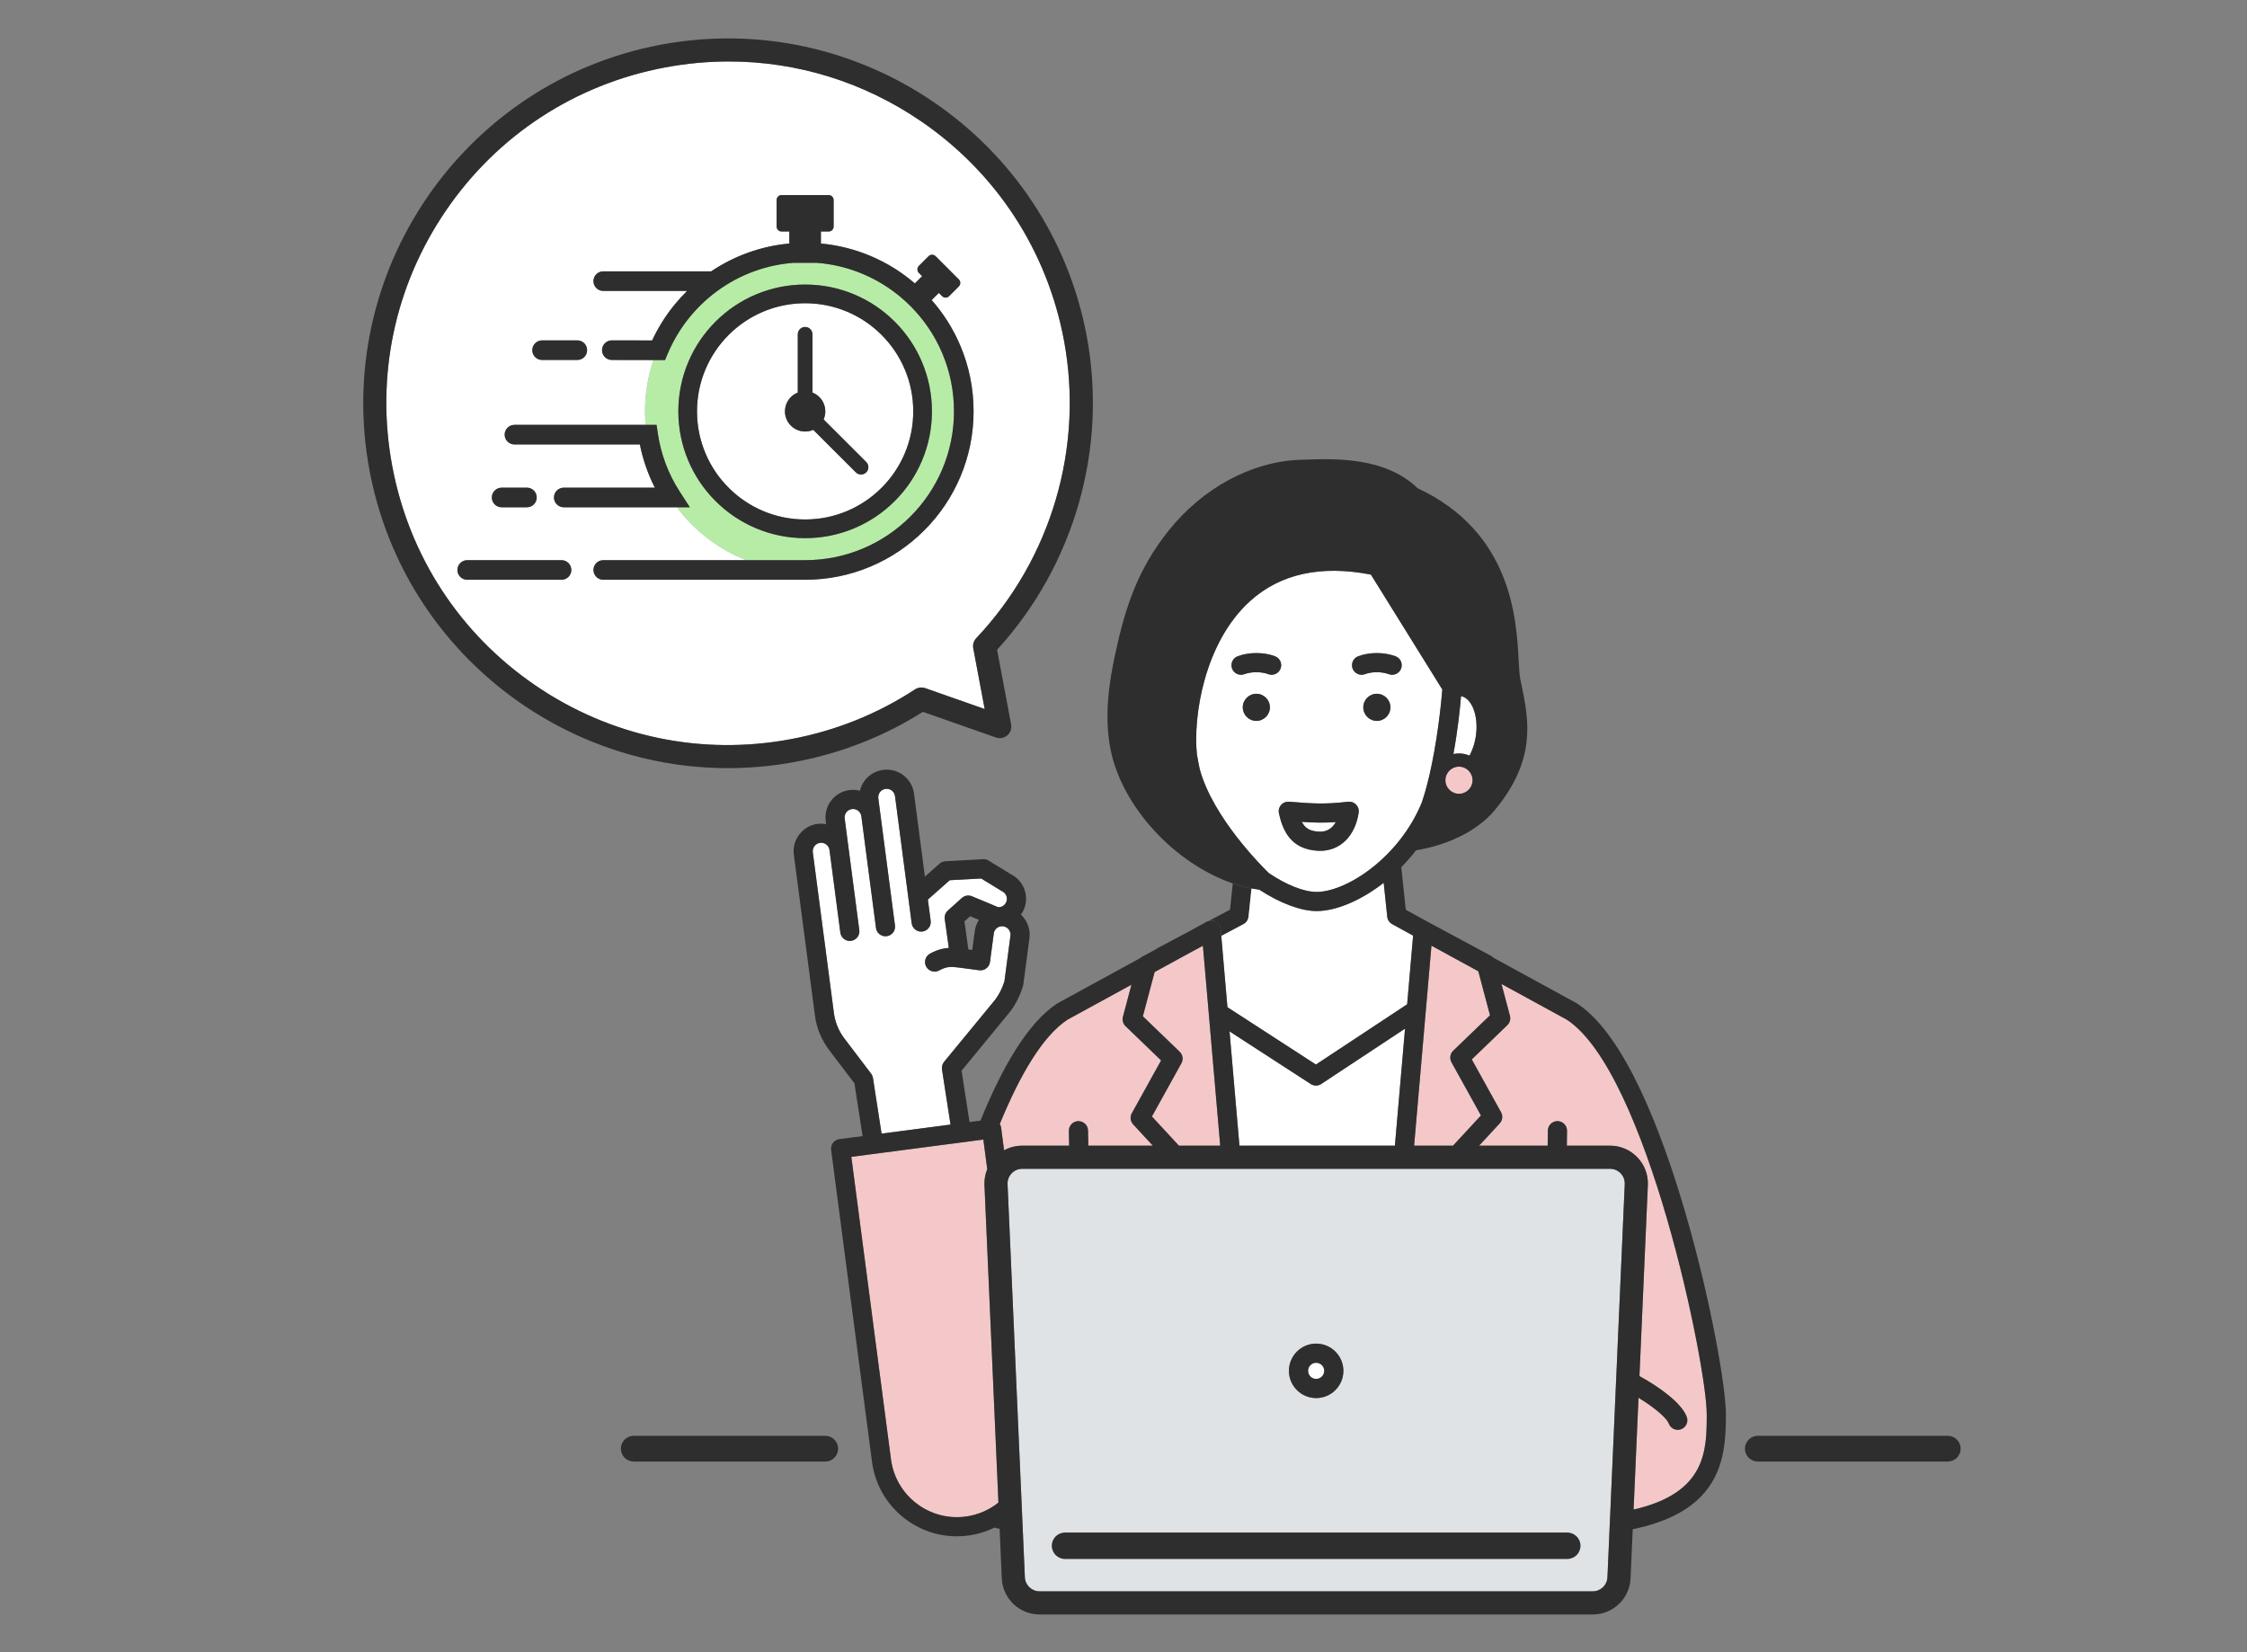 <svg xmlns="http://www.w3.org/2000/svg" viewBox="0 0 340 250" width="340" height="250"><rect x="0" y="0" width="340" height="250" fill="#808080" stroke="none"/><defs><style>.a{fill:#f4c8c8}.b{fill:#fff}.c{fill:#b7eca7}.d{fill:#dfe3e6}.e{fill:#2e2e2e}</style></defs><path class="c" d="M130.591,82.992c2.683-1.135,5.093-2.76,7.163-4.829s3.695-4.48,4.829-7.163c1.175-2.777,1.77-5.728,1.77-8.77s-.596-5.993-1.77-8.77c-1.135-2.683-2.76-5.093-4.829-7.163-2.07-2.07-4.48-3.695-7.163-4.83-2.229-.943-4.57-1.512-6.981-1.7h-3.568c-3.896,.304-7.622,1.606-10.867,3.81-1.802,1.224-3.416,2.701-4.798,4.388-1.391,1.699-2.524,3.585-3.365,5.604l-.381,.913-1.758-.004c-.824,2.438-1.278,5.047-1.278,7.763,0,.69,.036,1.371,.092,2.046h1.656l.187,1.265c.472,3.198,1.605,6.198,3.367,8.916l1.482,2.286h-1.958c2.661,3.552,6.278,6.344,10.466,8.008h8.933c3.042,0,5.993-.596,8.77-1.77Zm-22.33-7.184c-1.761-1.761-3.145-3.813-4.111-6.098-1.001-2.366-1.508-4.879-1.508-7.468s.507-5.102,1.508-7.468c.966-2.285,2.35-4.336,4.111-6.098,1.761-1.761,3.813-3.145,6.098-4.111,2.366-1.001,4.879-1.508,7.468-1.508s5.102,.507,7.468,1.508c2.285,.966,4.336,2.35,6.098,4.111,1.761,1.762,3.145,3.813,4.111,6.098,1.001,2.366,1.508,4.879,1.508,7.468s-.507,5.102-1.508,7.468c-.966,2.285-2.35,4.336-4.111,6.098s-3.813,3.145-6.098,4.111c-2.366,1.001-4.879,1.508-7.468,1.508s-5.102-.507-7.468-1.508c-2.285-.966-4.336-2.35-6.098-4.111Z"/><path class="d" d="M245.846,179.179c.026-.612-.192-1.193-.616-1.636-.424-.443-.994-.688-1.607-.688h-88.942c-.613,0-1.185,.244-1.608,.687-.424,.443-.642,1.024-.615,1.637l2.619,59.483c.053,1.192,1.029,2.127,2.223,2.127h83.706c1.193,0,2.17-.935,2.223-2.127l2.619-59.483Zm-46.695,32.367c-2.272,0-4.12-1.848-4.12-4.12s1.848-4.12,4.12-4.12,4.12,1.848,4.12,4.12-1.848,4.12-4.12,4.12Z"/><path class="e" d="M183.948,139.479c.431,.231,.717,.664,.759,1.152l.086,.995,3.366-1.785c.426-.226,.712-.649,.762-1.129l.447-4.278c-.947-.182-1.892-.441-2.833-.761l-.415,3.971-3.246,1.721c.356-.1,.74-.064,1.074,.115Z"/><path class="b" d="M119.73,111.833c6.735-1.268,13.037-3.798,18.73-7.521,.455-.298,1.025-.366,1.538-.187l8.998,3.16-1.728-9.191c-.104-.551,.062-1.118,.448-1.525,11.36-12.019,16.32-28.88,13.27-45.105-2.553-13.572-10.238-25.339-21.641-33.131-8.694-5.941-18.757-9.03-29.062-9.03-3.21,0-6.442,.299-9.666,.905-13.572,2.553-25.339,10.237-33.131,21.64s-10.679,25.156-8.126,38.729,10.237,25.339,21.64,33.131c11.402,7.791,25.154,10.683,38.729,8.126Zm-37.705-60.329h5.332c.818,0,1.481,.663,1.481,1.481s-.663,1.481-1.481,1.481h-5.332c-.818,0-1.481-.663-1.481-1.481s.663-1.481,1.481-1.481Zm-6.123,22.288h3.831c.818,0,1.481,.663,1.481,1.481s-.663,1.481-1.481,1.481h-3.831c-.818,0-1.481-.663-1.481-1.481s.663-1.481,1.481-1.481Zm9.068,13.932h-14.275c-.818,0-1.481-.663-1.481-1.481s.663-1.481,1.481-1.481h14.275c.818,0,1.481,.663,1.481,1.481s-.663,1.481-1.481,1.481Zm4.83-1.481c0-.818,.663-1.481,1.481-1.481h21.607c-4.188-1.664-7.804-4.455-10.466-8.008h-17.119c-.818,0-1.481-.663-1.481-1.481s.663-1.481,1.481-1.481h13.789c-1.056-2.067-1.816-4.257-2.271-6.543h-18.979c-.818,0-1.481-.663-1.481-1.481s.663-1.481,1.481-1.481h19.848c-.056-.675-.092-1.356-.092-2.046,0-2.716,.454-5.325,1.278-7.763l-6.301-.013c-.818-.002-1.48-.666-1.478-1.484,.002-.817,.664-1.478,1.481-1.478h.003l6.1,.012c.9-1.941,2.043-3.763,3.405-5.427,.594-.725,1.225-1.415,1.892-2.068h-12.696c-.818,0-1.481-.663-1.481-1.481s.663-1.481,1.481-1.481h16.332c3.547-2.385,7.593-3.821,11.827-4.213v-1.817h-1.172c-.416,0-.753-.337-.753-.753v-4.005c0-.416,.337-.753,.753-.753h7.119c.416,0,.753,.337,.753,.753v4.005c0,.416-.337,.753-.753,.753h-1.172v1.818c2.597,.241,5.121,.874,7.531,1.893,2.442,1.033,4.683,2.424,6.684,4.147l1.099-1.099-.49-.49c-.294-.294-.294-.771,0-1.065l1.467-1.467c.294-.294,.771-.294,1.065,0l3.513,3.513c.294,.294,.294,.771,0,1.065l-1.467,1.467c-.294,.294-.771,.294-1.065,0l-.49-.49-1.085,1.085c1.809,2.056,3.264,4.37,4.334,6.9,1.33,3.144,2.004,6.483,2.004,9.924s-.674,6.78-2.004,9.924c-1.284,3.036-3.122,5.762-5.463,8.103-2.341,2.341-5.067,4.179-8.103,5.463-3.144,1.33-6.483,2.004-9.924,2.004h-30.54c-.818,0-1.481-.663-1.481-1.481Zm38.394-8.927c1.948-.824,3.698-2.004,5.2-3.506,1.503-1.503,2.683-3.252,3.506-5.2,.853-2.016,1.285-4.158,1.285-6.367s-.432-4.351-1.285-6.367c-.824-1.948-2.004-3.698-3.506-5.2-1.503-1.503-3.252-2.683-5.2-3.506-2.016-.853-4.158-1.285-6.367-1.285s-4.351,.432-6.367,1.285c-1.948,.824-3.698,2.004-5.2,3.506-1.503,1.503-2.683,3.252-3.506,5.2-.853,2.016-1.285,4.158-1.285,6.367s.432,4.351,1.285,6.367c.824,1.948,2.004,3.698,3.506,5.2,1.503,1.503,3.252,2.683,5.2,3.506,2.016,.853,4.158,1.285,6.367,1.285s4.351-.432,6.367-1.285Zm-9.421-15.074c0-1.294,.806-2.4,1.943-2.844v-8.813c0-.613,.497-1.111,1.111-1.111s1.111,.497,1.111,1.111v8.813c1.137,.444,1.943,1.55,1.943,2.844,0,.435-.092,.849-.256,1.224l6.447,6.438c.434,.433,.435,1.137,.001,1.571-.217,.217-.502,.326-.786,.326s-.568-.108-.785-.325l-6.447-6.438c-.376,.165-.791,.258-1.228,.258-1.686,0-3.054-1.367-3.054-3.054Zm80.343,98.839l-13.39-8.676-.934-10.779,3.366-1.785c.426-.226,.712-.649,.762-1.129l.447-4.278c.393,.076,.786,.138,1.179,.188,3.156,2.069,6.336,3.236,8.672,3.236,2.956,0,6.708-1.597,10.152-4.274l.537,5.129c.049,.472,.327,.89,.743,1.119l3.17,1.74-.901,10.394-13.802,9.116Zm16.039-39.697c.307-.907,.59-1.884,.849-2.903,.003-.011,0-.021,.002-.032,.106-.41,.205-.819,.302-1.228,1.079-4.694,1.697-9.938,1.929-12.89l-10.802-17.384c-7.55-1.47-13.691-.129-18.261,3.99-6.972,6.285-8.648,17.503-8.073,23.161,.131,.79,.275,1.548,.431,2.277,2.013,7.431,9.626,14.93,10.461,15.735,2.658,1.799,5.308,2.851,7.223,2.851,4.527,0,12.545-5.231,15.938-13.577Zm-8.872-14.354c0-1.134,.919-2.053,2.053-2.053s2.053,.919,2.053,2.053-.919,2.053-2.053,2.053-2.053-.919-2.053-2.053Zm-.773-7.73c1.701-.641,3.916-.643,5.643-.003,.75,.278,1.133,1.111,.855,1.861-.216,.584-.77,.946-1.358,.946-.167,0-.337-.029-.503-.091-1.076-.398-2.563-.4-3.614-.003-.749,.283-1.584-.096-1.867-.844-.282-.749,.096-1.584,.844-1.866Zm-19.085,1.858c-.278-.75,.105-1.584,.855-1.861,1.727-.64,3.942-.639,5.643,.003,.749,.282,1.127,1.118,.844,1.866-.283,.748-1.117,1.127-1.867,.844-1.052-.397-2.538-.396-3.614,.003-.166,.062-.336,.091-.503,.091-.589,0-1.142-.361-1.358-.946Zm1.62,5.871c0-1.134,.919-2.053,2.053-2.053s2.053,.919,2.053,2.053-.919,2.053-2.053,2.053-2.053-.919-2.053-2.053Zm5.473,16.038c-.1-.449,.019-.918,.321-1.265,.302-.347,.753-.529,1.208-.494,3.652,.289,5.318,.421,8.942,.005,.448-.052,.893,.109,1.207,.432,.313,.324,.457,.775,.391,1.221-.53,3.54-2.8,5.776-5.821,5.776-.096,0-.192-.002-.289-.007-4.205-.195-5.393-3.132-5.957-5.669Zm17.545,50.29h-23.521l-1.499-17.294,12.293,7.965c.483,.313,1.105,.31,1.586-.007l12.677-8.373-1.535,17.709Zm8.856-59.259c.692-3.782,1.018-7.05,1.156-8.771,.006,.001,.012,.003,.018,.004,1.837,.417,2.813,3.583,2.089,6.774-.184,.808-.473,1.556-.82,2.233-.491-.212-1.031-.331-1.599-.331-.29,0-.571,.033-.844,.091Zm-77.385,47.716l1.292,8.347-10.434,1.368-1.297-8.38-.005-.033c-.003-.022-.012-.042-.017-.064-.01-.05-.023-.099-.039-.149-.014-.045-.03-.088-.048-.131-.018-.042-.038-.083-.06-.123-.025-.047-.052-.091-.082-.134-.012-.018-.02-.037-.033-.054l-4.056-5.337c-.848-1.117-1.393-2.444-1.576-3.837l-1.533-11.699c-.002-.015-.008-.028-.01-.043-.002-.014-.001-.028-.004-.042l-1.644-12.541c-.091-.695,.401-1.335,1.098-1.427,.34-.044,.674,.045,.943,.252,.269,.207,.442,.506,.486,.843l1.637,12.489c.104,.793,.831,1.353,1.624,1.248,.793-.104,1.352-.831,1.248-1.624l-1.637-12.489-.577-4.403c-.044-.337,.046-.672,.253-.942,.208-.27,.508-.443,.845-.487,.338-.044,.671,.046,.94,.253,.269,.207,.442,.507,.486,.846l2.214,16.892c.096,.729,.718,1.26,1.435,1.26,.062,0,.126-.004,.19-.012,.793-.104,1.352-.831,1.248-1.624l-2.214-16.891h0s-.308-2.347-.308-2.347c-.044-.337,.046-.672,.253-.942,.207-.27,.508-.443,.845-.487,.338-.044,.674,.046,.94,.25,.272,.21,.446,.511,.49,.849l2.522,19.239c.096,.729,.718,1.26,1.435,1.26,.062,0,.126-.004,.19-.012,.793-.104,1.352-.831,1.248-1.624l-.421-3.213,3.308-2.928,4.756-.26c.713,.433,2.332,1.424,3.443,2.106,.242,.205,.397,.489,.439,.805,.044,.337-.046,.672-.253,.942-.214,.279-.524,.453-.869,.49-.195,.02-.458-.093-.944-.312l-.271-.121c-.01-.004-.02-.009-.03-.013l-2.922-1.209c-.516-.213-1.109-.111-1.524,.263l-2.116,1.908c-.358,.322-.532,.801-.465,1.278l.617,4.369c-.853,.053-1.772,.275-2.847,.864-.702,.384-.959,1.265-.575,1.966,.384,.701,1.265,.959,1.966,.575,1.099-.602,1.772-.595,2.944-.439l3.113,.413c.793,.105,1.521-.453,1.626-1.245l.571-4.308c.003-.018,.005-.037,.006-.055,.088-.498,.469-.904,.959-1.017,.066-.015,.121-.024,.19-.031,.08-.008,.169-.007,.273,.005,.161,.025,.311,.075,.441,.144,.461,.25,.725,.767,.655,1.288l-.909,6.886c-.587,1.866-1.412,2.833-2.018,3.542-.152,.178-.292,.346-.422,.516-.002,.002-.004,.003-.006,.005l-6.691,8.134c-.005,.006-.006,.014-.011,.021-.108,.136-.19,.291-.244,.458-.005,.017-.013,.032-.017,.048-.045,.157-.059,.323-.047,.494,.002,.021,0,.042,.003,.063,0,.008,0,.016,.001,.024,.001,.011,0,.022,.002,.034Zm57.839,45.614c0,.674-.549,1.223-1.223,1.223s-1.223-.549-1.223-1.223,.549-1.223,1.223-1.223,1.223,.549,1.223,1.223Zm1.748-83.03c-.453,.809-1.21,1.505-2.511,1.445-1.319-.061-2.094-.449-2.632-1.483,1.808,.123,3.269,.165,5.142,.037Z"/><path class="a" d="M224.088,168.785l-4.227,4.571h-5.889l2.624-30.266,7.093,3.878,1.767,6.657-5.568,5.364c-.473,.455-.58,1.171-.262,1.745l4.461,8.051Zm4.387-15.08c.135,.508-.016,1.05-.395,1.415l-5.38,5.183,4.43,7.994c.303,.547,.221,1.226-.203,1.685l-3.119,3.373h10.378l.03-2.284c.01-.793,.657-1.429,1.448-1.429,.006,0,.013,0,.02,0,.8,.011,1.44,.668,1.429,1.467l-.03,2.246h6.54c1.577,0,3.046,.628,4.137,1.768,1.09,1.14,1.652,2.635,1.583,4.21l-1.272,28.885c3.235,1.776,6.426,4.168,7.162,6.189,.273,.752-.115,1.583-.866,1.856-.164,.06-.331,.088-.495,.088-.592,0-1.147-.365-1.361-.954-.254-.699-1.802-2.2-4.583-3.901l-.745,16.926c11.063-2.526,11.072-9.012,11.072-14.456,0-7.37-9.028-51.707-21.167-59.675l-9.891-5.407,1.28,4.821Zm-57.216,14.745l4.43-7.994-5.38-5.183c-.379-.365-.53-.907-.395-1.415l1.29-4.859-9.682,5.293c-3.773,2.477-7.245,8.47-10.24,15.773,.1,.168,.17,.354,.196,.552l.451,3.44c.832-.457,1.77-.701,2.751-.701h7.098l-.043-2.237c-.015-.8,.621-1.461,1.42-1.476,.809-.006,1.461,.621,1.476,1.42l.044,2.292h9.765l-2.978-3.221c-.425-.459-.507-1.138-.203-1.685Zm10.754-25.346l-1.647,.886-5.657,3.093-1.777,6.695,5.568,5.364c.473,.455,.58,1.171,.262,1.745l-4.461,8.051,4.086,4.418h6.25l-2.622-30.252Zm-33.219,29.326l-19.978,2.619,5.997,45.749c.35,2.668,1.717,5.041,3.851,6.68,2.134,1.64,4.779,2.35,7.447,2h0c1.847-.242,3.545-.982,4.964-2.116l-2.115-48.027c-.037-.845,.112-1.664,.422-2.419l-.588-4.485Zm69.915-54.37c0,1.134,.92,2.054,2.054,2.054s2.054-.92,2.054-2.054-.92-2.054-2.054-2.054-2.054,.92-2.054,2.054Z"/><path class="e" d="M120.376,115.272c6.903-1.299,13.382-3.842,19.269-7.561l11.052,3.881c.591,.208,1.245,.083,1.72-.323,.475-.407,.695-1.037,.58-1.651l-2.125-11.302c11.694-12.784,16.757-30.47,13.555-47.499C158.799,20.901,129.882,1.144,99.971,6.768c-29.915,5.626-49.676,34.54-44.05,64.454,4.98,26.482,28.21,45.007,54.229,45.007,3.373,0,6.793-.312,10.226-.957Zm-61.016-44.696c-2.553-13.572,.334-27.326,8.126-38.729s19.559-19.087,33.131-21.64c3.224-.606,6.456-.905,9.666-.905,10.306,0,20.368,3.089,29.062,9.03,11.402,7.792,19.088,19.559,21.641,33.131,3.051,16.226-1.909,33.087-13.27,45.105-.386,.407-.552,.975-.448,1.525l1.728,9.191-8.998-3.16c-.513-.18-1.083-.111-1.538,.187-5.693,3.723-11.995,6.253-18.73,7.521-13.575,2.557-27.327-.335-38.729-8.126-11.402-7.792-19.087-19.559-21.64-33.131Zm27.09,15.667c0,.818-.663,1.481-1.481,1.481h-14.275c-.818,0-1.481-.663-1.481-1.481s.663-1.481,1.481-1.481h14.275c.818,0,1.481,.663,1.481,1.481Zm-5.907-33.258c0-.818,.663-1.481,1.481-1.481h5.332c.818,0,1.481,.663,1.481,1.481s-.663,1.481-1.481,1.481h-5.332c-.818,0-1.481-.663-1.481-1.481Zm41.277,34.739h-30.54c-.818,0-1.481-.663-1.481-1.481s.663-1.481,1.481-1.481h30.54c3.042,0,5.993-.596,8.77-1.77,2.683-1.135,5.093-2.76,7.163-4.829s3.695-4.48,4.829-7.163c1.175-2.777,1.77-5.728,1.77-8.77s-.596-5.993-1.77-8.77c-1.135-2.683-2.76-5.093-4.829-7.163-2.07-2.07-4.48-3.695-7.163-4.83-2.229-.943-4.57-1.512-6.981-1.7h-3.568c-3.896,.304-7.622,1.606-10.867,3.81-1.802,1.224-3.416,2.701-4.798,4.388-1.391,1.699-2.524,3.585-3.365,5.604l-.381,.913-1.758-.004-6.301-.013c-.818-.002-1.48-.666-1.478-1.484,.002-.817,.664-1.478,1.481-1.478h.003l6.1,.012c.9-1.941,2.043-3.763,3.405-5.427,.594-.725,1.225-1.415,1.892-2.068h-12.696c-.818,0-1.481-.663-1.481-1.481s.663-1.481,1.481-1.481h16.332c3.547-2.385,7.593-3.821,11.827-4.213v-1.817h-1.172c-.416,0-.753-.337-.753-.753v-4.005c0-.416,.337-.753,.753-.753h7.119c.416,0,.753,.337,.753,.753v4.005c0,.416-.337,.753-.753,.753h-1.172v1.818c2.597,.241,5.121,.874,7.531,1.893,2.442,1.033,4.683,2.424,6.684,4.147l1.099-1.099-.49-.49c-.294-.294-.294-.771,0-1.065l1.467-1.467c.294-.294,.771-.294,1.065,0l3.513,3.513c.294,.294,.294,.771,0,1.065l-1.467,1.467c-.294,.294-.771,.294-1.065,0l-.49-.49-1.085,1.085c1.809,2.056,3.264,4.37,4.334,6.9,1.33,3.144,2.004,6.483,2.004,9.924s-.674,6.78-2.004,9.924c-1.284,3.036-3.122,5.762-5.463,8.103-2.341,2.341-5.067,4.179-8.103,5.463-3.144,1.33-6.483,2.004-9.924,2.004Zm-17.44-10.97h-19.077c-.818,0-1.481-.663-1.481-1.481s.663-1.481,1.481-1.481h13.789c-1.056-2.067-1.816-4.257-2.271-6.543h-18.979c-.818,0-1.481-.663-1.481-1.481s.663-1.481,1.481-1.481h21.504l.187,1.265c.472,3.198,1.605,6.198,3.367,8.916l1.482,2.286Zm-29.96-1.481c0-.818,.663-1.481,1.481-1.481h3.831c.818,0,1.481,.663,1.481,1.481s-.663,1.481-1.481,1.481h-3.831c-.818,0-1.481-.663-1.481-1.481Zm54.875,4.646c2.285-.966,4.336-2.35,6.098-4.111s3.145-3.813,4.111-6.098c1.001-2.366,1.508-4.879,1.508-7.468s-.507-5.102-1.508-7.468c-.966-2.285-2.35-4.336-4.111-6.098-1.761-1.761-3.813-3.145-6.098-4.111-2.366-1.001-4.879-1.508-7.468-1.508s-5.102,.507-7.468,1.508c-2.285,.966-4.336,2.35-6.098,4.111-1.761,1.762-3.145,3.813-4.111,6.098-1.001,2.366-1.508,4.879-1.508,7.468s.507,5.102,1.508,7.468c.966,2.285,2.35,4.336,4.111,6.098s3.813,3.145,6.098,4.111c2.366,1.001,4.879,1.508,7.468,1.508s5.102-.507,7.468-1.508Zm-19.036-6.11c-1.503-1.503-2.683-3.252-3.506-5.2-.853-2.016-1.285-4.158-1.285-6.367s.432-4.351,1.285-6.367c.824-1.948,2.004-3.698,3.506-5.2,1.503-1.503,3.252-2.683,5.2-3.506,2.016-.853,4.158-1.285,6.367-1.285s4.351,.432,6.367,1.285c1.948,.824,3.698,2.004,5.2,3.506,1.503,1.503,2.683,3.252,3.506,5.2,.853,2.016,1.285,4.158,1.285,6.367s-.432,4.351-1.285,6.367c-.824,1.948-2.004,3.698-3.506,5.2-1.503,1.503-3.252,2.683-5.2,3.506-2.016,.853-4.158,1.285-6.367,1.285s-4.351-.432-6.367-1.285c-1.948-.824-3.698-2.004-5.2-3.506Zm11.568-8.514c-1.686,0-3.054-1.367-3.054-3.054,0-1.294,.806-2.4,1.943-2.844v-8.813c0-.613,.497-1.111,1.111-1.111s1.111,.497,1.111,1.111v8.813c1.137,.444,1.943,1.55,1.943,2.844,0,.435-.092,.849-.256,1.224l6.447,6.438c.434,.433,.435,1.137,.001,1.571-.217,.217-.502,.326-.786,.326s-.568-.108-.785-.325l-6.447-6.438c-.376,.165-.791,.258-1.228,.258Zm57.173,76.141l-4.078,2.194c.085-.075,.178-.142,.28-.196l4.8-2.546-1.002,.548Zm2.103-27.339c.131,.79,.275,1.548,.431,2.277-.2-.737-.348-1.473-.425-2.202-.003-.024-.003-.051-.006-.075Zm6.683-11.994c-.589,0-1.142-.361-1.358-.946-.278-.75,.105-1.584,.855-1.861,1.727-.64,3.942-.639,5.643,.003,.749,.282,1.127,1.118,.844,1.866-.283,.748-1.117,1.127-1.867,.844-1.052-.397-2.538-.396-3.614,.003-.166,.062-.336,.091-.503,.091Zm16.882-.938c-.282-.749,.096-1.584,.844-1.866,1.701-.641,3.916-.643,5.643-.003,.75,.278,1.133,1.111,.855,1.861-.216,.584-.77,.946-1.358,.946-.167,0-.337-.029-.503-.091-1.076-.398-2.563-.4-3.614-.003-.749,.283-1.584-.096-1.867-.844Zm-14.568,7.916c-1.134,0-2.053-.919-2.053-2.053s.919-2.053,2.053-2.053,2.053,.919,2.053,2.053-.919,2.053-2.053,2.053Zm18.237,0c-1.134,0-2.053-.919-2.053-2.053s.919-2.053,2.053-2.053,2.053,.919,2.053,2.053-.919,2.053-2.053,2.053Zm-57.112,121.68l.025,.568c-.265-.057-.525-.118-.783-.18,.256-.124,.511-.248,.758-.388Zm23.485-83.679l.015-.058,5.642-3.035-5.657,3.093Zm-10.078,23.981l.044,2.292h-2.897l-.043-2.237c-.015-.8,.621-1.461,1.42-1.476,.809-.006,1.461,.621,1.476,1.42Zm-22.056-9.866c-.046,.162-.059,.329-.047,.494-.012-.171,.003-.337,.047-.494Zm-10.731,1.315c.03,.043,.057,.088,.082,.134-.025-.046-.052-.091-.082-.134Zm10.992-1.822c-.108,.136-.19,.291-.244,.458,.052-.162,.132-.318,.244-.458Zm-10.849,2.079c.018,.043,.034,.086,.048,.131-.014-.044-.029-.088-.048-.131Zm122.973,20.55c-3.437-11.758-9.063-26.765-16.342-31.487-.03-.02-.061-.038-.093-.056l-12.579-6.877c-.105-.11-.221-.209-.358-.282l-9.552-5.139c-.007-.004-.014-.005-.021-.009l-3.307-1.815-.675-6.448c-.673,.682-1.369,1.342-2.113,1.951-.182,.149-.368,.281-.551,.423l.537,5.129c.049,.472,.327,.89,.743,1.119l3.17,1.74-.901,10.394-13.802,9.116-13.39-8.676-.934-10.779-.086-.995c-.042-.487-.328-.921-.759-1.152-.333-.179-.718-.214-1.074-.115-.105,.029-.208,.067-.305,.12l-2.567,1.403-1.002,.548-4.078,2.194-2.123,1.142c-.107,.058-.202,.132-.29,.213l-12.427,6.794c-.032,.017-.063,.036-.093,.056-4.575,2.968-8.496,9.999-11.632,17.732l-1.657,.217-1.203-7.772,6.279-7.634c.006-.007,.006-.015,.012-.022,.01-.013,.023-.022,.033-.035,.081-.11,.205-.255,.348-.422,.695-.813,1.858-2.174,2.622-4.693,.023-.076,.04-.153,.05-.231l.925-7.005c.179-1.338-.323-2.664-1.282-3.573,.605-.858,.874-1.89,.737-2.936-.145-1.105-.711-2.087-1.595-2.765-.04-.031-.082-.06-.125-.086-3.818-2.341-3.941-2.407-3.988-2.432-.234-.124-.495-.183-.761-.168l-5.703,.312c-.326,.018-.636,.145-.881,.362l-2.22,1.965-1.646-12.56c-.145-1.101-.71-2.083-1.598-2.77-.885-.676-1.979-.969-3.081-.824-1.105,.145-2.087,.711-2.766,1.595-.36,.469-.604,1-.739,1.558-.51-.132-1.046-.169-1.584-.098-1.104,.145-2.087,.711-2.766,1.595-.679,.884-.973,1.979-.828,3.083l.064,.486c-.422-.077-.854-.107-1.292-.05-2.281,.299-3.893,2.397-3.594,4.675l1.637,12.486c.006,.045,.014,.089,.021,.134,0,.002,0,.004,0,.006l1.533,11.699c.248,1.892,.989,3.694,2.142,5.213l3.834,5.045,1.236,7.984-3.516,.461c-.793,.104-1.352,.831-1.248,1.624l6.185,47.185c.45,3.435,2.211,6.49,4.959,8.601,2.29,1.759,5.036,2.687,7.876,2.687,.568,0,1.14-.037,1.713-.112h0c1.405-.184,2.74-.598,3.979-1.199,.256-.124,.511-.248,.758-.388l.025,.568,.33,7.487c.135,3.068,2.647,5.473,5.719,5.473h83.706c3.071,0,5.584-2.404,5.719-5.473l.327-7.424c4.678-.968,8.125-2.635,10.406-5.036,3.409-3.589,3.694-8.089,3.694-12.389,0-3.873-2.204-17.016-6.189-30.647Zm-38.365-40.23l7.093,3.878,1.767,6.657-5.568,5.364c-.473,.455-.58,1.171-.262,1.745l4.461,8.051-4.227,4.571h-5.889l2.624-30.266Zm-18.259,20.937c.483,.313,1.105,.31,1.586-.007l12.677-8.373-1.535,17.709h-23.521l-1.499-17.294,12.293,7.965Zm-23.628-16.944l.015-.058,5.642-3.035,1.647-.886,2.622,30.252h-6.25l-4.086-4.418,4.461-8.051c.318-.574,.211-1.29-.262-1.745l-5.568-5.364,1.777-6.695Zm-42.614,16.064l-.005-.033c-.003-.022-.012-.042-.017-.064-.01-.05-.023-.099-.039-.149-.014-.045-.03-.088-.048-.131-.018-.042-.038-.083-.06-.123-.025-.047-.052-.091-.082-.134-.012-.018-.02-.037-.033-.054l-4.056-5.337c-.848-1.117-1.393-2.444-1.576-3.837l-1.533-11.699c-.002-.015-.008-.028-.01-.043-.002-.014-.001-.028-.004-.042l-1.644-12.541c-.091-.695,.401-1.335,1.098-1.427,.34-.044,.674,.045,.943,.252,.269,.207,.442,.506,.486,.843l1.637,12.489c.104,.793,.831,1.353,1.624,1.248,.793-.104,1.352-.831,1.248-1.624l-1.637-12.489-.577-4.403c-.044-.337,.046-.672,.253-.942,.208-.27,.508-.443,.845-.487,.338-.044,.671,.046,.94,.253,.269,.207,.442,.507,.486,.846l2.214,16.892c.096,.729,.718,1.26,1.435,1.26,.062,0,.126-.004,.19-.012,.793-.104,1.352-.831,1.248-1.624l-2.214-16.891h0s-.308-2.347-.308-2.347c-.044-.337,.046-.672,.253-.942,.207-.27,.508-.443,.845-.487,.338-.044,.674,.046,.94,.25,.272,.21,.446,.511,.49,.849l2.522,19.239c.096,.729,.718,1.26,1.435,1.26,.062,0,.126-.004,.19-.012,.793-.104,1.352-.831,1.248-1.624l-.421-3.213,3.308-2.928,4.756-.26c.713,.433,2.332,1.424,3.443,2.106,.242,.205,.397,.489,.439,.805,.044,.337-.046,.672-.253,.942-.214,.279-.524,.453-.869,.49-.195,.02-.458-.093-.944-.312l-.271-.121c-.01-.004-.02-.009-.03-.013l-2.922-1.209c-.516-.213-1.109-.111-1.524,.263l-2.116,1.908c-.358,.322-.532,.801-.465,1.278l.617,4.369c-.853,.053-1.772,.275-2.847,.864-.702,.384-.959,1.265-.575,1.966,.384,.701,1.265,.959,1.966,.575,1.099-.602,1.772-.595,2.944-.439l3.113,.413c.793,.105,1.521-.453,1.626-1.245l.571-4.308c.003-.018,.005-.037,.006-.055,.088-.498,.469-.904,.959-1.017,.066-.015,.121-.024,.19-.031,.08-.008,.169-.007,.273,.005,.161,.025,.311,.075,.441,.144,.461,.25,.725,.767,.655,1.288l-.909,6.886c-.587,1.866-1.412,2.833-2.018,3.542-.152,.178-.292,.346-.422,.516-.002,.002-.004,.003-.006,.005l-6.691,8.134c-.005,.006-.006,.014-.011,.021-.108,.136-.19,.291-.244,.458-.005,.017-.013,.032-.017,.048-.045,.157-.059,.323-.047,.494,.002,.021,0,.042,.003,.063,0,.008,0,.016,.001,.024,.001,.011,0,.022,.002,.034l1.292,8.347-10.434,1.368-1.297-8.38Zm16.024-23.961c-.319,.5-.54,1.067-.623,1.675-.004,.028-.007,.056-.009,.084l-.372,2.801-.587-.078-.6-4.25,.865-.78,1.325,.548Zm-2.008,90.29h0c-2.669,.35-5.313-.36-7.447-2-2.134-1.639-3.502-4.012-3.851-6.68l-5.997-45.749,19.978-2.619,.588,4.485c-.31,.756-.459,1.575-.422,2.419l2.115,48.027c-1.419,1.134-3.117,1.874-4.964,2.116Zm5.367-58.86c-.026-.198-.096-.384-.196-.552,2.994-7.303,6.466-13.296,10.24-15.773l9.682-5.293-1.29,4.859c-.135,.508,.016,1.05,.395,1.415l5.38,5.183-4.43,7.994c-.303,.547-.221,1.226,.203,1.685l2.978,3.221h-19.761c-.98,0-1.919,.243-2.751,.701l-.451-3.44Zm91.748,68.046c-.053,1.192-1.029,2.127-2.223,2.127h-83.706c-1.193,0-2.17-.935-2.223-2.127l-2.619-59.483c-.026-.612,.191-1.193,.615-1.637,.424-.442,.995-.687,1.608-.687h88.942c.613,0,1.184,.244,1.607,.688,.424,.442,.643,1.023,.616,1.636l-2.619,59.483Zm3.954-10.24l.745-16.926c2.781,1.7,4.33,3.202,4.583,3.901,.214,.588,.77,.954,1.361,.954,.164,0,.332-.028,.495-.088,.752-.273,1.14-1.104,.866-1.856-.735-2.022-3.926-4.413-7.162-6.189l1.272-28.885c.069-1.575-.493-3.07-1.583-4.21-1.091-1.14-2.56-1.768-4.137-1.768h-6.54l.03-2.246c.01-.8-.629-1.457-1.429-1.467-.007,0-.013,0-.02,0-.791,0-1.438,.636-1.448,1.429l-.03,2.284h-10.378l3.119-3.373c.425-.459,.507-1.138,.203-1.685l-4.43-7.994,5.38-5.183c.379-.365,.53-.907,.395-1.415l-1.28-4.821,9.891,5.407c12.139,7.968,21.167,52.305,21.167,59.675,0,5.443-.009,11.93-11.072,14.456Zm-48.03-25.116c-2.272,0-4.12,1.848-4.12,4.12s1.848,4.12,4.12,4.12,4.12-1.848,4.12-4.12-1.848-4.12-4.12-4.12Zm0,5.342c-.674,0-1.223-.549-1.223-1.223s.549-1.223,1.223-1.223,1.223,.549,1.223,1.223-.549,1.223-1.223,1.223Zm.614-79.907c3.022,0,5.292-2.237,5.821-5.776,.066-.446-.078-.897-.391-1.221-.313-.324-.759-.484-1.207-.432-3.623,.416-5.29,.284-8.942-.005-.455-.035-.906,.147-1.208,.494-.301,.347-.42,.816-.321,1.265,.565,2.537,1.752,5.474,5.957,5.669,.097,.005,.193,.007,.289,.007Zm-.155-2.901c-1.319-.061-2.094-.449-2.632-1.483,1.808,.123,3.269,.165,5.142,.037-.453,.809-1.21,1.505-2.511,1.445Zm30.621-22.157c-.066-.325-.133-.649-.201-.99-.119-.559-.172-1.558-.234-2.715-.339-6.322-1.04-19.439-15.291-26.104-4.927-4.745-12.381-4.487-17.336-4.315l-.436,.015c-7.309,.245-14.756,4.257-19.92,10.731-4.626,5.804-6.516,11.437-8.068,18.646-.859,3.993-1.719,9.231-.728,14.342,1.709,8.829,9.812,17.409,18.519,20.376,.941,.321,1.886,.579,2.833,.761,.393,.076,.786,.138,1.179,.188,3.156,2.069,6.336,3.236,8.672,3.236,2.956,0,6.708-1.597,10.152-4.274,.183-.143,.37-.275,.551-.423,.743-.609,1.44-1.269,2.113-1.951,.796-.806,1.545-1.653,2.231-2.545,4.974-.819,9.384-3.041,11.872-6.034,6.399-7.697,5.175-13.673,4.095-18.944Zm-13.923,13.535c-.097,.409-.196,.818-.302,1.228-.003,.011,0,.021-.002,.032-.259,1.019-.542,1.996-.849,2.903-3.393,8.346-11.411,13.577-15.938,13.577-1.915,0-4.565-1.052-7.223-2.851-.836-.806-8.448-8.305-10.461-15.735-.2-.737-.348-1.473-.425-2.202-.003-.024-.003-.051-.006-.075-.575-5.657,1.1-16.876,8.073-23.161,4.57-4.119,10.711-5.46,18.261-3.99l10.802,17.384c-.233,2.952-.851,8.196-1.929,12.89Zm4.455,2.894c-1.134,0-2.054-.92-2.054-2.054s.92-2.054,2.054-2.054,2.054,.92,2.054,2.054-.92,2.054-2.054,2.054Zm2.418-8.01c-.184,.808-.473,1.556-.82,2.233-.491-.212-1.031-.331-1.599-.331-.29,0-.571,.033-.844,.091,.692-3.782,1.018-7.05,1.156-8.771,.006,.001,.012,.003,.018,.004,1.837,.417,2.813,3.583,2.089,6.774Zm-96.361,107.1c0,1.074-.874,1.948-1.948,1.948h-28.978c-1.074,0-1.948-.874-1.948-1.948s.874-1.948,1.948-1.948h28.978c1.074,0,1.948,.874,1.948,1.948Zm139.156,1.948c-1.074,0-1.948-.874-1.948-1.948s.874-1.948,1.948-1.948h28.748c1.074,0,1.948,.874,1.948,1.948s-.874,1.948-1.948,1.948h-28.748Zm-28.827,14.742h-76c-1.105,0-2-.895-2-2h0c0-1.105,.895-2,2-2h76c1.105,0,2,.895,2,2h0c0,1.105-.895,2-2,2Z"/></svg>